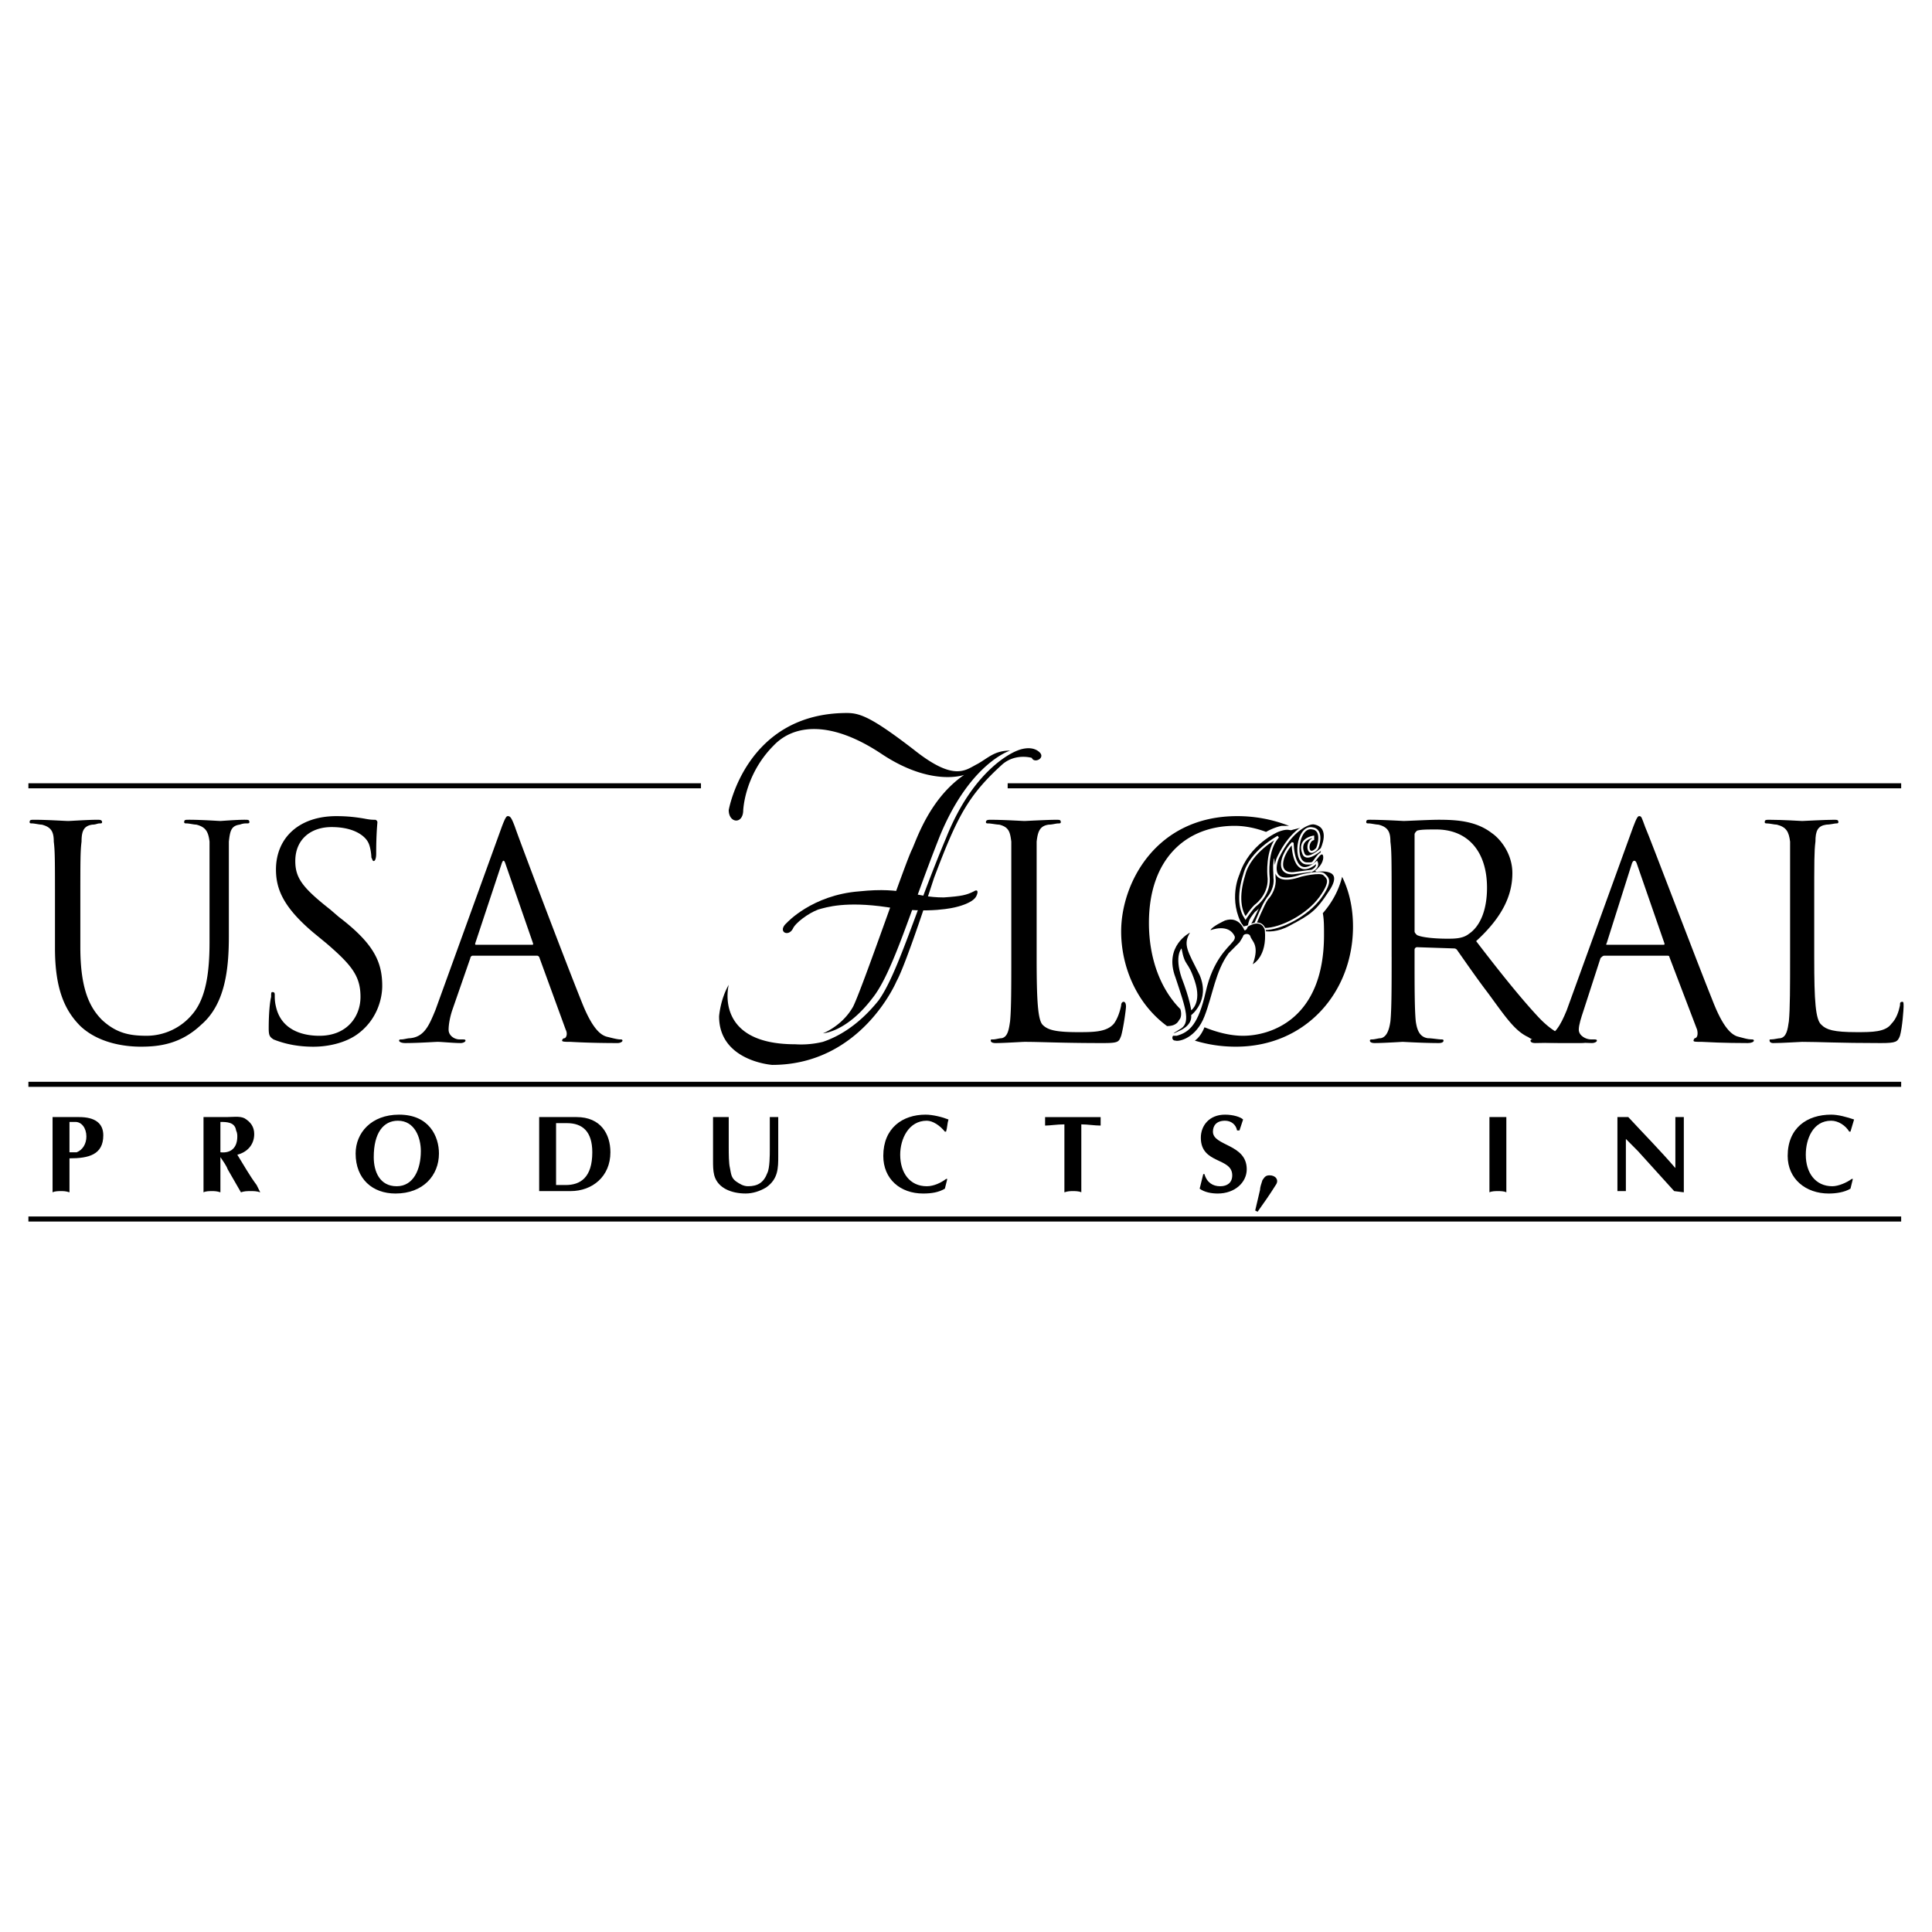 <svg xmlns="http://www.w3.org/2000/svg" width="2500" height="2500" viewBox="0 0 192.756 192.756"><path fill-rule="evenodd" clip-rule="evenodd" fill="#fff" d="M0 0h192.756v192.756H0V0z"/><path d="M5.485 90.264c0-4.479 0-5.327-.12-6.296 0-.969-.241-1.453-1.205-1.695-.241 0-.723-.121-.963-.121-.121 0-.241 0-.241-.121 0-.242.121-.242.482-.242 1.325 0 3.012.121 3.373.121.241 0 1.928-.121 2.892-.121.241 0 .481 0 .481.242 0 .121-.12.121-.241.121-.241 0-.362.121-.723.121-.843.121-1.084.605-1.084 1.695-.121.969-.121 1.816-.121 6.296v4.237c0 4.237.964 6.053 2.168 7.264 1.446 1.332 2.771 1.574 4.457 1.574a5.944 5.944 0 0 0 4.578-2.18c1.325-1.574 1.687-4.115 1.687-7.143v-3.753-6.296c-.12-.969-.361-1.453-1.325-1.695-.241 0-.723-.121-.964-.121-.12 0-.241 0-.241-.121 0-.242.121-.242.482-.242 1.325 0 2.891.121 3.132.121.121 0 1.566-.121 2.41-.121.361 0 .482 0 .482.242 0 .121-.121.121-.241.121-.241 0-.361 0-.723.121-.843.121-.964.605-1.084 1.695v9.443c0 3.268-.362 6.78-2.771 8.838-2.048 1.938-4.217 2.18-6.023 2.18-.964 0-3.976-.121-6.024-2.059-1.445-1.453-2.53-3.512-2.53-7.749v-4.356zM27.29 103.703c-.361-.242-.481-.363-.481-1.09 0-1.574.12-2.664.241-3.148 0-.363 0-.484.121-.484.241 0 .241.121.241.363s0 .605.121 1.09c.482 2.18 2.409 2.906 4.337 2.906 2.771 0 4.096-1.938 4.096-3.875 0-2.059-.843-3.147-3.373-5.327l-1.325-1.09c-3.012-2.542-3.734-4.358-3.734-6.295 0-3.148 2.289-5.327 6.023-5.327 1.205 0 2.048.121 2.771.242.603.121.843.121 1.084.121.121 0 .241.121.241.242s-.121 1.089-.121 3.148c0 .484-.121.727-.241.727-.121 0-.121-.121-.241-.363 0-.363-.12-1.211-.361-1.574-.121-.242-.963-1.453-3.614-1.453-2.048 0-3.614 1.21-3.614 3.39 0 1.694.723 2.663 3.494 4.843l.843.726c3.494 2.664 4.337 4.48 4.337 6.9 0 1.211-.482 3.391-2.53 4.844-1.205.848-2.892 1.211-4.337 1.211-1.449 0-2.773-.242-3.978-.727zM47.528 94.259c-.121 0-.121 0-.121-.121l2.65-7.991c.121-.363.241-.363.361 0l2.771 7.991c0 .121 0 .121-.12.121h-5.541zm-4.095 6.538c-.603 1.453-1.084 2.664-2.53 2.785-.241 0-.603.121-.844.121-.12 0-.241 0-.241.121s.241.242.602.242c1.325 0 3.012-.121 3.253-.121.361 0 1.566.121 2.289.121.241 0 .481-.121.481-.242s-.12-.121-.361-.121h-.241c-.482 0-1.084-.363-1.084-.969 0-.484.121-1.211.361-1.938l1.807-5.206c0-.121.121-.242.241-.242h6.264c.241 0 .241 0 .361.121l2.65 7.265c.241.484 0 .848-.12.848-.121 0-.241.121-.241.242s.361.121.843.121c2.048.121 4.216.121 4.698.121.241 0 .482-.121.482-.242s-.121-.121-.241-.121c-.241 0-.723-.121-1.205-.242-.602-.121-1.446-.605-2.53-3.27-1.807-4.479-6.385-16.586-6.746-17.676-.361-.969-.482-1.09-.723-1.09-.121 0-.241.121-.603 1.09l-6.622 18.282zM103.426 95.591c0 4.237.121 6.175.602 6.659.482.484 1.205.727 3.494.727 1.566 0 2.891 0 3.613-.848.361-.484.604-1.211.723-1.816 0-.242.121-.363.242-.363.119 0 .24.121.24.484 0 .242-.24 2.059-.482 2.906-.24.605-.24.727-1.807.727-4.217 0-6.145-.121-7.83-.121-.24 0-2.049.121-2.891.121-.361 0-.482-.121-.482-.242s0-.121.24-.121c.242 0 .604-.121.844-.121.604-.121.723-.848.844-1.695.121-1.211.121-3.512.121-6.417v-5.206-6.296c-.121-.969-.242-1.453-1.205-1.695-.242 0-.844-.121-1.084-.121-.121 0-.242 0-.242-.121 0-.242.242-.242.482-.242 1.324 0 3.133.121 3.373.121.121 0 2.289-.121 3.133-.121.361 0 .48 0 .48.242 0 .121-.119.121-.24.121-.24 0-.602.121-.963.121-.844.121-1.084.605-1.205 1.695v11.622zM141.133 83.242c0-.122.119-.243.24-.364.361-.121 1.084-.121 1.928-.121 3.131 0 5.059 2.18 5.059 5.812 0 2.3-.723 3.875-1.807 4.601-.602.484-1.445.484-2.168.484-1.205 0-2.529-.121-3.012-.363-.121-.121-.24-.242-.24-.363v-9.686zm-2.289 12.228c0 2.905 0 5.206-.121 6.417-.121.848-.361 1.574-.963 1.695-.242 0-.604.121-.844.121-.121 0-.242 0-.242.121s.121.242.482.242c.844 0 2.771-.121 2.771-.121.119 0 2.047.121 3.613.121.361 0 .482-.121.482-.242s-.121-.121-.242-.121c-.24 0-.963-.121-1.324-.121-.844-.121-1.084-.848-1.205-1.695-.119-1.211-.119-3.512-.119-6.417v-.726c0-.121.119-.242.24-.242l3.613.121c.121 0 .242 0 .361.121.604.847 1.928 2.784 3.133 4.358 1.686 2.301 2.65 3.754 3.975 4.359.725.484 1.447.605 3.133.605h2.049c.602 0 .723-.121.723-.242s-.121-.121-.242-.121c-.24 0-.602 0-1.203-.121-.723-.121-1.928-.484-3.494-2.18-1.688-1.816-3.734-4.357-6.145-7.506 2.65-2.421 3.615-4.601 3.615-6.78 0-2.058-1.326-3.511-2.049-3.996-1.566-1.21-3.494-1.332-5.301-1.332-.963 0-3.131.121-3.494.121-.119 0-2.047-.121-3.373-.121-.24 0-.361 0-.361.242 0 .121.121.121.242.121.24 0 .723.121.963.121.965.242 1.205.726 1.205 1.695.121.969.121 1.816.121 6.417v5.086h.001z" fill-rule="evenodd" clip-rule="evenodd"/><path d="M160.406 94.259c-.119 0-.24 0-.119-.121l2.529-7.991c.121-.363.361-.363.482 0l2.77 7.991c0 .121 0 .121-.119.121h-5.543zm-4.095 6.538c-.602 1.453-1.205 2.664-2.529 2.785-.24 0-.602.121-.844.121-.121 0-.24 0-.24.121s.119.242.482.242c1.445 0 3.012-.121 3.371-.121.363 0 1.566.121 2.289.121.242 0 .482-.121.482-.242s-.121-.121-.361-.121h-.24c-.482 0-1.205-.363-1.205-.969 0-.484.24-1.211.482-1.938l1.686-5.206c.121-.121.242-.242.361-.242h6.266c.119 0 .24 0 .24.121l2.771 7.265c.119.484 0 .848-.242.848 0 0-.119.121-.119.242s.24.121.842.121c2.049.121 4.217.121 4.578.121s.604-.121.604-.242-.121-.121-.242-.121c-.361 0-.723-.121-1.205-.242-.602-.121-1.445-.605-2.529-3.27-1.807-4.479-6.385-16.586-6.867-17.676-.361-.969-.361-1.09-.602-1.09-.121 0-.24.121-.602 1.09l-6.627 18.282zM181.006 95.591c0 4.237.121 6.175.725 6.659.48.484 1.203.727 3.492.727 1.566 0 2.893 0 3.494-.848.482-.484.723-1.211.844-1.816 0-.242 0-.363.24-.363.121 0 .121.121.121.484 0 .242-.121 2.059-.361 2.906-.242.605-.361.727-1.928.727-4.217 0-6.145-.121-7.83-.121-.242 0-1.928.121-2.893.121-.24 0-.361-.121-.361-.242s0-.121.121-.121c.361 0 .723-.121.963-.121.604-.121.725-.848.844-1.695.121-1.211.121-3.512.121-6.417v-5.206-6.296c-.121-.969-.361-1.453-1.326-1.695-.24 0-.723-.121-.963-.121-.121 0-.24 0-.24-.121 0-.242.119-.242.48-.242 1.326 0 3.133.121 3.254.121.119 0 2.289-.121 3.131-.121.361 0 .482 0 .482.242 0 .121-.121.121-.24.121-.121 0-.604.121-.965.121-.844.121-1.084.605-1.084 1.695-.121.969-.121 1.816-.121 6.296v5.326z" fill-rule="evenodd" clip-rule="evenodd"/><path d="M2.834 78.399h67.101m30.6 0h89.145M2.834 108.182H189.68M2.834 121.621H189.68" fill="none" stroke="#000" stroke-width=".504" stroke-miterlimit="2.613"/><path d="M130.17 82.516s-3.254.484-4.939 2.3c-.844.969-2.529 3.511-1.205 7.022l.24.242c.121.121 1.205-1.573 1.326-1.573.121.121-.844 1.815-.723 1.937.844.363 2.168.726 3.613-.122 2.289-1.453 2.771-.968 4.338-4.116 0 0 .361-1.453-1.566-1.332l.24-.363s.844-3.269-.119-4.116l-1.205.121z" fill-rule="evenodd" clip-rule="evenodd"/><path d="M131.375 86.874s.602-.484.723-1.089c.119-.484-.121-.969-.604-.364-.602.727-.361.727-1.084.727-1.445 0-.963-3.753.482-3.511 1.205.121.602 1.937.482 2.058-.965.969-1.086-.727-.363-.969v-.242s-1.564.242-.963 1.695c.361.847 1.807-.484 1.807-.484s1.084-2.179-.723-2.542c-.482-.121-2.289.605-3.613 3.39-.121.242-1.205 3.026 2.289 1.816 0 0 1.928-.484 2.289-.121.361.363.842.605-.361 2.3-1.326 1.816-3.977 3.148-5.543 3.148 0 0-.723 0-.963-.485 0 0 .844-2.058 1.205-2.542.361-.363.842-1.211.723-2.059 0-.726-.121-1.815-.121-1.815l-.482.121-.963 4.479s-.723 1.574-.963 1.937v.122s1.686 1.332 4.096 0c2.047-1.09 2.65-1.453 3.975-3.511 1.685-2.543-1.325-2.059-1.325-2.059z" fill-rule="evenodd" clip-rule="evenodd" stroke="#fff" stroke-width=".21" stroke-miterlimit="2.613"/><path d="M128.965 83s-.24-.484-1.445 0c0 0-2.893 1.211-3.855 4.238 0 0-1.205 2.542.361 5.206l.482-.122s.119-.968.844-1.453c.602-.484 1.564-2.058 1.564-2.542.121-.484-.119-3.39.844-4.358.965-.969 1.205-.969 1.205-.969z" fill-rule="evenodd" clip-rule="evenodd"/><path d="M126.555 87.358c.242 1.816-1.203 2.906-1.203 2.906-.361.242-1.086 1.332-1.086 1.332-.48-.727-.842-2.058-.119-4.358.602-2.3 3.373-3.753 3.373-3.753-1.206 1.331-.965 3.873-.965 3.873zM130.893 86.874l-1.807.242s-1.566.242-1.086-1.453c0 0 .242-.848.965-1.574 0 0 0 3.995 2.41 1.937 0 0 .24.485-.482.848z" fill-rule="evenodd" clip-rule="evenodd" stroke="#fff" stroke-width=".21" stroke-miterlimit="2.613"/><path d="M124.99 96.196c.723-1.937-.121-2.3-.242-2.785-.121-.363-.723-.242-.723 0-.121.242-.361.605-.361.605l-1.084 1.09c-1.326 1.815-1.566 4.116-2.41 6.295s-2.529 2.543-2.891 2.422c-.361 0-.361-.363-.24-.484h.361c1.324-.363 2.168-1.211 2.891-4.359.723-3.269 2.289-4.479 2.65-4.963.361-.363.24-.605.24-.605-.602-1.332-2.408-.605-2.408-.605.119-.363 1.445-.968 1.445-.968 1.445-.484 1.928.968 1.928.968h.119l.121-.121.121-.242c1.445-.848 1.686.363 1.686.363.243 2.663-1.203 3.389-1.203 3.389z" fill-rule="evenodd" clip-rule="evenodd"/><path d="M124.99 96.196c.723-1.937-.121-2.3-.242-2.785-.119-.363-.723-.242-.723 0-.121.242-.361.605-.361.605l-1.084 1.09c-1.326 1.815-1.566 4.116-2.41 6.295s-2.529 2.543-2.891 2.422c-.361 0-.361-.363-.24-.484h.361c1.324-.363 2.168-1.211 2.891-4.359.723-3.269 2.289-4.479 2.65-4.963.361-.363.24-.605.24-.605-.602-1.332-2.408-.605-2.408-.605.119-.363 1.445-.968 1.445-.968 1.445-.484 1.928.968 1.928.968h.119l.121-.121.121-.242c1.445-.848 1.686.363 1.686.363.243 2.663-1.203 3.389-1.203 3.389" fill="none" stroke="#fff" stroke-width=".21" stroke-miterlimit="2.613"/><path d="M124.99 96.196c.723-1.937-.121-2.3-.242-2.785-.121-.363-.723-.242-.723 0-.121.242-.361.605-.361.605l-1.084 1.09c-1.326 1.815-1.566 4.116-2.41 6.295s-2.529 2.543-2.891 2.422c-.361 0-.361-.363-.24-.484h.361c1.324-.363 2.168-1.211 2.891-4.359.723-3.269 2.289-4.479 2.65-4.963.361-.363.24-.605.24-.605-.602-1.332-2.408-.605-2.408-.605.119-.363 1.445-.968 1.445-.968 1.445-.484 1.928.968 1.928.968h.119l.121-.121.121-.242c1.445-.848 1.686.363 1.686.363.243 2.663-1.203 3.389-1.203 3.389zm-2.892-3.874s.844.122 1.205.727c0 0 .361 0 .121-.605-.121-.484-.723-.364-.965-.364-.24 0-.361.242-.361.242zm2.65.364s.965.726.844 1.695l.121.242s.602-.848 0-1.695c-.242-.364-.483-.606-.965-.242z" fill-rule="evenodd" clip-rule="evenodd"/><path d="M119.689 97.285c1.084 2.543-.844 3.996-.844 3.996.119 1.09-1.205 1.574-1.205 1.574s-1.205.605 0-.121c1.205-.605.723-1.938-.361-5.207-1.205-3.147 1.445-4.479 1.445-4.479-.722 1.211-.24 1.817.965 4.237zm-1.808-2.662s-.723.727 0 2.905c.844 2.18.965 3.27.965 3.27s1.084-.727.361-2.906c-.723-2.18-.965-1.332-1.326-3.269zM6.931 118.957c-.361-.121-.602-.121-.843-.121s-.603 0-.843.121v-7.506h2.65c1.566 0 2.41.605 2.41 1.816 0 1.938-1.446 2.301-3.373 2.301v3.389h-.001zm0-3.994h.723c.602-.242.964-.848.964-1.574 0-.848-.482-1.453-1.084-1.453h-.603v3.027zM20.303 111.451h2.289c.603 0 1.325-.121 1.807.121.602.363.964.848.964 1.574 0 1.09-.723 1.816-1.687 2.059.603.967 1.205 2.057 1.928 3.025l.361.727c-.361-.121-.602-.121-.964-.121-.361 0-.602 0-.963.121l-1.325-2.301c-.121-.363-.482-.846-.723-1.209v3.51c-.361-.121-.602-.121-.843-.121s-.603 0-.843.121v-7.506h-.001zm1.686 3.512c1.084.121 1.687-.484 1.687-1.574 0-.121 0-.363-.12-.605-.121-.848-.964-.848-1.566-.848v3.027h-.001zM39.457 119.078c-2.289 0-3.976-1.453-3.976-3.994 0-2.059 1.566-3.875 4.337-3.875 3.012 0 3.976 2.18 3.976 3.875 0 2.178-1.566 3.994-4.337 3.994zm-2.168-3.631c0 1.451.602 2.904 2.289 2.904 1.687 0 2.409-1.695 2.409-3.51 0-1.332-.603-3.027-2.289-3.027-1.446 0-2.409 1.211-2.409 3.633zM57.527 111.451c2.409 0 3.373 1.695 3.373 3.512 0 2.42-1.807 3.873-3.975 3.873h-3.132v-7.385h3.734zm-2.048 6.779h.964c1.446 0 2.65-.727 2.65-3.268 0-2.059-.964-2.906-2.53-2.906h-1.084v6.174zM71.14 111.451H72.706v3.027c0 .605 0 1.572.121 2.059.121.604.121.967.603 1.33.361.242.723.484 1.204.484.964 0 1.566-.363 1.928-1.332.241-.482.241-1.814.241-2.299v-3.27h.842v3.875c0 1.211 0 2.299-1.205 3.146-.602.363-1.325.605-2.048.605-1.325 0-2.771-.484-3.132-1.816-.12-.484-.12-.969-.12-1.451v-4.358zM94.511 117.625l-.241.969c-.603.363-1.325.484-2.169.484-2.289 0-3.975-1.453-3.975-3.752 0-2.785 1.927-4.117 4.216-4.117.723 0 1.687.242 2.289.484-.121.363-.121.848-.241 1.211h-.12c-.482-.605-1.205-1.09-1.807-1.09-1.807 0-2.65 1.816-2.65 3.391 0 1.814.964 3.146 2.65 3.146.723 0 1.446-.363 1.927-.727h.121v.001zM107.883 118.957c-.24-.121-.602-.121-.844-.121-.24 0-.482 0-.844.121v-6.779c-.723 0-1.445.121-1.926.121v-.484-.363h5.541v.847c-.604 0-1.326-.121-1.928-.121v6.779h.001zM123.424 112.783c-.121-.605-.604-.969-1.205-.969-.844 0-1.205.484-1.205 1.09 0 1.453 3.373 1.211 3.373 3.752 0 1.332-1.205 2.422-2.891 2.422-.604 0-1.326-.121-1.807-.484.119-.484.24-.969.361-1.453h.119c.242.848.844 1.211 1.566 1.211s1.205-.363 1.205-1.09c0-1.814-3.133-1.09-3.133-3.752 0-1.211.844-2.301 2.41-2.301.844 0 1.566.242 1.807.484l-.361 1.09h-.239zM125.713 118.715c0-.242.119-.605.24-.969.24-.363.361-.484.723-.484.602 0 .963.484.602.969-.602.969-1.203 1.816-1.807 2.664l-.24-.121.482-2.059zM148.602 111.451h1.686v7.506c-.24-.121-.602-.121-.844-.121-.24 0-.602 0-.842.121v-7.506zM161.371 111.451h1.084c1.566 1.695 3.131 3.27 4.697 5.086v-5.086h.843v7.506l-.963-.121-3.615-3.994-1.203-1.211v5.205h-.843v-7.385zM184.861 117.625l-.24.969c-.604.363-1.445.484-2.168.484-2.289 0-4.096-1.453-4.096-3.752 0-2.785 1.926-4.117 4.336-4.117.723 0 1.566.242 2.289.484-.121.363-.24.848-.361 1.211h-.121c-.361-.605-1.084-1.09-1.807-1.09-1.807 0-2.529 1.816-2.529 3.391 0 1.814.963 3.146 2.65 3.146.602 0 1.445-.363 1.928-.727h.119v.001z" fill-rule="evenodd" clip-rule="evenodd"/><path d="M116.436 102.371c.482 0 .965-.121 1.205-.605.24-.242.24-.727.121-1.09-1.928-1.938-3.133-4.964-3.133-8.596 0-6.416 3.734-9.685 8.553-9.685 1.084 0 2.17.242 3.133.605.844-.484 1.566-.605 1.566-.605h.723a14.107 14.107 0 0 0-5.18-.969c-8.072 0-11.566 6.659-11.566 11.501-.001 3.39 1.447 7.143 4.578 9.444zM133.904 87.479c-.361 1.453-1.084 2.664-1.928 3.632.121.605.121 1.332.121 2.179 0 8.475-5.422 10.049-8.072 10.049-1.324 0-2.65-.363-3.855-.848-.24.605-.602 1.09-.963 1.332 1.205.363 2.529.605 4.096.605 6.986 0 11.686-5.449 11.686-11.986-.001-1.815-.362-3.51-1.085-4.963zM100.775 74.888s-3.976 1.21-6.987 8.475c-2.891 7.264-4.699 13.682-6.747 16.223-1.927 2.543-3.854 3.391-4.939 3.512 0 0 1.927-.727 3.012-2.664.964-1.938 5.3-14.649 5.903-15.739.482-1.09 1.807-5.085 5.181-7.385 0 0-3.253 1.21-8.192-2.058-5.06-3.39-8.794-3.027-10.842-.848-2.169 2.18-2.892 4.843-3.012 6.417 0 1.453-1.446 1.332-1.446 0 0 0 1.687-9.685 11.806-9.685 1.325 0 2.529.484 6.625 3.632 4.096 3.269 5.18 2.058 6.384 1.453 1.086-.606 1.688-1.333 3.254-1.333z" fill-rule="evenodd" clip-rule="evenodd"/><path d="M95.354 90.506s-2.65.727-6.866 0c-4.096-.605-6.024 0-6.867.242-.964.363-2.289 1.331-2.53 1.937-.482.847-1.566.242-.602-.606 0 0 2.53-2.784 7.228-3.147 4.578-.484 5.421.605 8.433.605 1.807-.121 2.289-.242 3.011-.605.361-.242.482 0 .242.484-.362.727-2.049 1.09-2.049 1.09z" fill-rule="evenodd" clip-rule="evenodd"/><path d="M82.103 103.945c1.446-.484 3.494-1.574 5.542-4.117 1.927-2.662 3.734-9.08 6.746-16.223 2.891-7.264 7.108-8.717 7.108-8.717s1.324-.605 2.168.121c.723.605-.48 1.21-.723.605 0 0-1.566-.484-2.891.605-3.494 3.148-4.578 5.327-6.867 11.38 0 0-2.771 8.596-3.734 10.291 0 0-3.494 8.355-12.408 8.355 0 0-5.3-.363-5.3-4.844 0 0 .12-1.695.963-3.148 0 0-1.566 5.934 6.626 5.934a9.192 9.192 0 0 0 2.77-.242z" fill-rule="evenodd" clip-rule="evenodd"/></svg>
